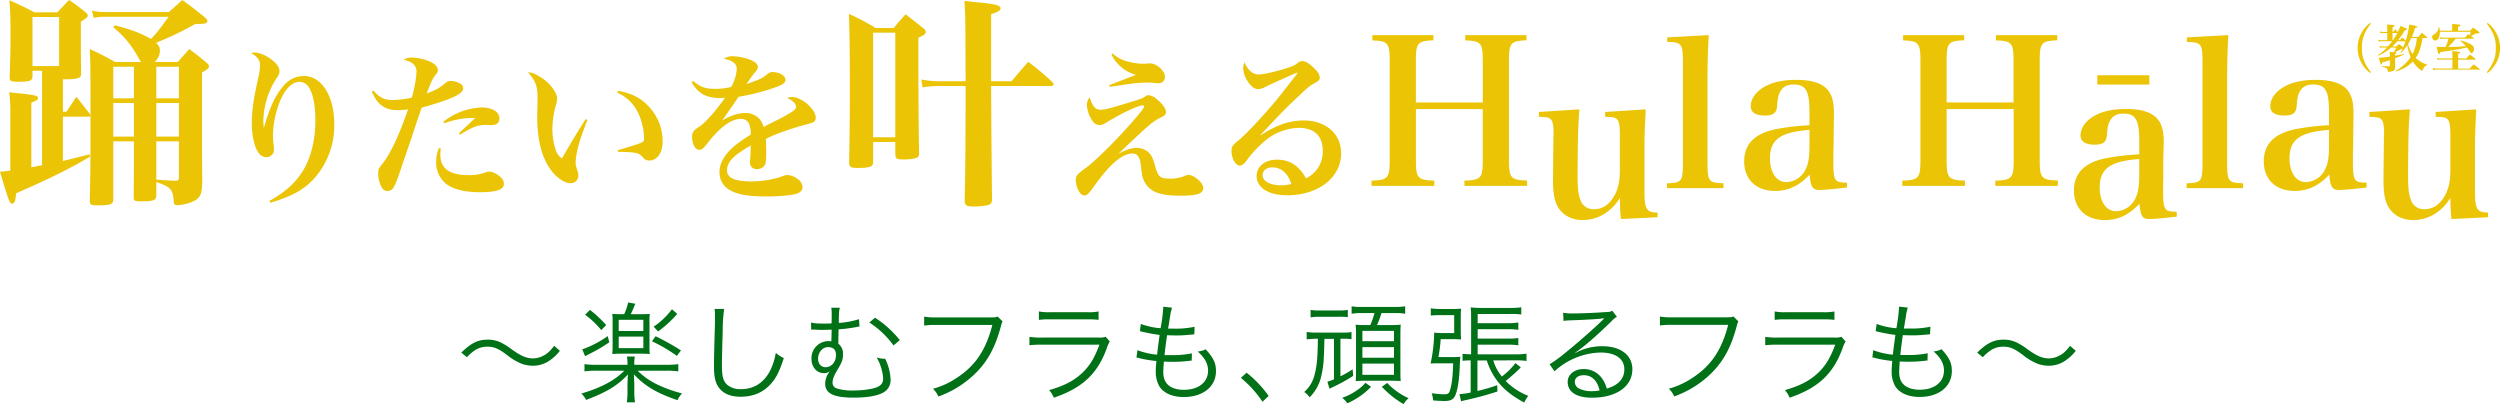 <svg xmlns="http://www.w3.org/2000/svg" viewBox="0 0 1116.35 180.44"><defs><style>.cls-1{fill:#ebc405}.cls-2{fill:#007117}</style></defs><g id="レイヤー_2" data-name="レイヤー 2"><g id="レイヤー_2-2" data-name="レイヤー 2"><path class="cls-1" d="M40.4 51.5c0-22.8 0-22.8-.3-29.6a121 121 0 0111.3 5.8H63a21.47 21.47 0 01-1.4-2.3 44.09 44.09 0 00-11-13.2l.5-.9c7 1.7 11.6 3.4 16.3 6.1 2.5-2.6 3.4-3.7 7.9-9.9H46.8a21.75 21.75 0 00-5 .5l-.7-3.3a22.24 22.24 0 005.7.7h28.6c2.7-2.4 3.5-3.1 6-5.4 4.41 3.2 5.71 4.2 9.91 7.6 1 .9 1.3 1.3 1.3 1.8 0 .9-1.1 1.3-3.6 1.3h-1.8a146.61 146.61 0 01-17.51 8.4c1.3 1.3 1.7 2.1 1.7 3.5a6.68 6.68 0 01-2.4 5.1h10.4l5.1-5.8c3.5 2.6 4.5 3.4 7.71 6.1.8.7 1.1 1.1 1.1 1.6 0 .8-.6 1.3-3.1 2.8v28.9c0 6.8 0 6.8.1 19 0 5.61-.6 7.51-3 9.11a18.52 18.52 0 01-8.21 2.2c-1 0-1.4-.3-1.5-1.5-.4-5.61-1.3-6.61-7.8-8.81v6c0 2.1-1.3 2.6-6.6 2.6-3 0-3.5-.2-3.5-1.81.1-12.6.1-12.6.1-23.6V63.1h-9.2V89c0 2.2-1.3 2.7-6.9 2.7-3 0-3.6-.3-3.6-2 .3-15.61.3-16.41.3-38.11-.3.4-.4.5-.9.5H28.1V71.9c3.9-1 6.2-1.5 11.8-3l.4 1c-10.2 6-17.8 9.7-33.1 16.41-.3 3.5-.7 4.6-1.8 4.6S3.9 89.81 0 76.7c2.2-.2 2.8-.3 4.6-.5V51.5a66.4 66.4 0 00-.5-10.3c2.6.3 4.5.5 5.8.6 5.9.7 7.1 1 7.1 2 0 .7-.8 1.2-3 2v28.9l4.8-.9V31.6h-4.3v2.5c0 2-1.2 2.4-6.7 2.4-2.9 0-3.4-.3-3.5-1.8.4-12.2.4-13.7.4-19.4 0-7-.1-10-.5-15.2C9.1 2.3 10.6 3 15.4 5.5h10.2c2.3-2.4 3-3.2 5.3-5.5 3.3 2.3 4.2 3 7.2 5.4.8.7 1.1 1.1 1.1 1.5 0 .7-.6 1.2-3.1 2.8v7.8c0 3.3 0 4.7.1 15.5a1.64 1.64 0 01-.6 1.5c-.7.6-3 .9-5.7.9h-1.8v14.5h1.6l4.4-6.7c2.6 3.3 3.4 4.3 5.9 7.5zm-25.9-22h11.9V7.6H14.5zm36.1.3v14.1h9.2V29.8zM59.8 61V46h-9.2v15zm10-17.1h10.1V29.8H69.8zm0 2.1v15h10.1V46zm0 17.1v17.1c3.8.3 5.1.4 8.5.5 1.3 0 1.6-.3 1.6-1.5V63.1zM120.31 89.72c7.63-4.25 12.53-8.86 15.84-15 3-5.61 4.68-13 4.68-20.81 0-5.61-.79-10.8-2.16-13.53-1.15-2.6-2.81-3.82-4.89-3.82-3.24 0-6.27 2.88-8.57 8.21a42.61 42.61 0 00-3.32 15.41 26.13 26.13 0 00.29 4.25c.07.93.15 1.87.15 2.16a3.34 3.34 0 01-3.32 3.6c-1.87 0-3.38-1.16-4.46-3.46-1.3-2.74-2.09-7-2.09-11.74 0-5.61.72-10.73 2.88-20.3a25.93 25.93 0 00.79-5.62c0-2.16-1.36-4-4-5.33a4.74 4.74 0 011.44-.29c2.09 0 5.19 1.23 7.63 3.1s3.6 3.53 3.6 5.26a4.85 4.85 0 01-1.22 3 36.4 36.4 0 00-6 19.08c0 .87.08 1.59.22 3.1h.07c2.67-9.43 5.33-15 9-18.94a11.36 11.36 0 018.93-4.1c7.85 0 13.47 9 13.47 21.6a35.52 35.52 0 01-9.15 24.34c-4.53 4.89-10.08 7.92-19.44 10.65zM166.75 40.47c2.81 3.17 4.9 4.18 8.5 4.18a37.87 37.87 0 008.64-1.08A52.66 52.66 0 00186 32a4.4 4.4 0 00-1.52-3.45c-.86-.8-1.8-1.23-4.17-1.88a5.5 5.5 0 013.74-.93 20.51 20.51 0 018.28 1.94c1.95.87 3.17 2.23 3.17 3.53 0 .86-.07 1.08-1.22 2.52s-1.8 3-3.75 8c4.25-1.58 5.62-2.37 8.21-4.53a3.73 3.73 0 012.45-1.08 9.72 9.72 0 014.46 1.29 2.2 2.2 0 011.16 2.09c0 2.45-5.26 4.9-18.51 8.57-.94 2.59-.94 2.59-3.17 9.29-1.37 4.18-1.37 4.18-5.26 15.55-2.08 6.27-3.16 9.15-4 10.59a3.34 3.34 0 01-2.87 1.83 2.94 2.94 0 01-2.3-1.23 12.69 12.69 0 01-1.8-6.55c0-1.94.22-2.45 1.8-4.32 3.53-4.32 7.56-12.89 11.52-24.41a24.54 24.54 0 01-4.68.36c-5.69 0-8.93-2.37-11.52-8.28zm30.1 25.85a26.34 26.34 0 00-.22 2.74c0 6.19 4.11 9.14 12.6 9.14a20.41 20.41 0 007.85-1.3 3.78 3.78 0 011.44-.28c1.44 0 4 1.29 5.4 2.88a3.68 3.68 0 011.08 2.66c0 2.52-3.31 3.67-10.73 3.67-6.91 0-12.24-1.37-15.26-3.89a12.23 12.23 0 01-4.25-9.64 16.46 16.46 0 011.24-6.2zM198 54.37A29 29 0 01215.14 48c4.75 0 7.86 2 7.86 4.85 0 2-1.16 3-3.53 3l-2.81-.07a14.45 14.45 0 00-6.34 1.58 30.37 30.37 0 00-3 1.66l-1.94 1.15-.44-.65 7.28-6.84h-1.8a37.6 37.6 0 00-12.1 2.38zM262.3 53.57c-2.88 7.49-3.46 9.29-4.32 12.82a31.76 31.76 0 00-.94 6c0 1.3.14 1.87 1 4.39a5.82 5.82 0 01.21 1.59 3.36 3.36 0 01-3.45 3.45c-2.95 0-6.77-2.81-9.51-6.91-3.6-5.47-5.4-13-5.4-22.75 0-.51 0-.51.15-6.84v-1.11c0-5.76-.72-7.85-4.25-11.88 1.65 0 2.66.36 4.89 1.73a18.35 18.35 0 017.42 7.42 5.5 5.5 0 01.65 2.81 11.23 11.23 0 01-.5 2.66 40.16 40.16 0 00-1.59 10.66 29.13 29.13 0 001.44 9.14 7.13 7.13 0 002.81 4c4.68-8.06 7.49-12.74 10.66-17.57zm13.68-13c6.55 1.08 11.23 3.75 14.9 8.35a22.22 22.22 0 015 14.41c0 4.89-2.45 8.35-6 8.35a3.41 3.41 0 01-2.88-1.51c-1.73-2-3.24-2.24-11-2.38l-.14-.72c6.33-1.87 9.07-2.74 10.22-3.24 1.3-.58 1.51-.86 1.51-2.3a27.71 27.71 0 00-2.3-10.37 18.64 18.64 0 00-9.65-9.8zM309.53 36.15c3.24 2.74 5.4 3.53 9.86 3.53a29.42 29.42 0 007.13-.87 19.28 19.28 0 002.48-7.92c0-2.45-1.65-3.74-5.76-4.68a6.41 6.41 0 013.89-1.08 23.11 23.11 0 018.14 1.66c2 .86 3.16 1.94 3.16 3.17a3.68 3.68 0 01-1.22 2.23 50.6 50.6 0 00-3.82 5.33c6.41-2.24 7.06-2.6 9.51-4.61a2.85 2.85 0 012-.72c3.16 0 5.83 1.58 5.83 3.46 0 1.51-1.3 2.3-6 3.88a97.17 97.17 0 01-14.9 3.68c-2.16 3.09-2.74 4-3.53 5.11-2.74 4-2.74 4-3.75 5.4 4.4-2.38 7.2-3.24 10.3-3.24a8.38 8.38 0 016.12 2.45 8.21 8.21 0 012 3.81c1.22-.72 1.22-.72 6.84-3.53 2.16-1.08 4.75-2.59 6.19-3.52 1-.65 1.44-1.3 1.44-1.95 0-1.44-1.37-2.81-4-4a6 6 0 012.23-.43c4.25 0 10.59 5.47 10.59 9.21 0 1.44-.72 2.16-2.81 2.67-8.21 2.16-14.84 4.46-19.44 6.84.14 4.82.14 5 .14 5.69 0 3.53-.14 5.11-.58 5.9a3.9 3.9 0 01-3.52 1.87 2.87 2.87 0 01-3.17-3c0-.22 0-.22.21-2.88.08-1.66.15-2.66.15-4.61-7.71 4.32-10.59 7.35-10.59 11 0 3.45 3.39 5 10.73 5a43.74 43.74 0 0013.25-2 8.3 8.3 0 013-.86 8.79 8.79 0 014.39 1.66 4.91 4.91 0 012.37 3.81c0 1.3-1 2.38-2.66 2.88-2.66.8-7.56 1.23-14 1.23-7.92 0-12.82-.94-16.28-3.1a8.85 8.85 0 01-4.17-7.85c0-3.45 1.8-7 5.47-10.51 1.73-1.66 3.53-2.95 8.5-6.19a11.56 11.56 0 00-.87-5 3.83 3.83 0 00-3.45-2c-4.39 0-9.44 3.67-15.05 10.95-1.87 2.37-2.52 2.88-3.67 2.88-1.8 0-3.17-2.52-3.17-5.91a4.26 4.26 0 01.57-2.23c.51-.72.58-.79 2.81-2.31 2.74-1.8 7.49-7.27 11.31-12.81-1.15.07-1.87.14-2.38.14-3.17 0-6.34-.79-8.21-2.16a13.58 13.58 0 01-4.32-5zM389.88 72.3a1.91 1.91 0 01-.7 1.8c-.7.6-3.1.9-6.1.9-3.2 0-3.8-.4-3.9-2.4.3-19.8.3-22.8.3-33.8 0-14.5-.1-23.7-.4-32.6A103 103 0 01391 12.5h8.1c2.2-2.7 2.9-3.5 5.3-6.1 3.5 2.7 4.5 3.5 7.8 6.1.9.7 1.2 1.2 1.2 1.7 0 .9-.8 1.6-3.3 2.6v11c0 15.4.1 28.7.3 40.3 0 1.1-.1 1.6-.5 2-.8.7-3.3 1.1-6.5 1.1-3 0-3.6-.4-3.6-2.4v-5.4h-9.9zm0-11h9.9V14.6h-9.9zm61.8-25c3.2-3.8 4.2-5 7.5-8.7a137.28 137.28 0 0110.7 9c.41.5.61.8.61 1.1s-.5.7-1.31.7h-26.6c0 9.1.3 44.4.4 50.51 0 1.3-.3 1.9-.9 2.3-1 .6-4.2 1-7.6 1-2.9 0-3.7-.6-3.7-2.7.3-14.91.4-29.71.4-51.11h-11.4a53.24 53.24 0 00-7.8.6l-.6-3.5a44.13 44.13 0 008.5.8h11.3c-.1-28.6-.1-28.6-.5-35.9 3.4.4 6 .7 7.7.8 6.5.7 8.4 1.3 8.4 2.5 0 1-1.2 1.7-4.2 2.6v30zM491.43 49c1.88 0 3.82-.51 12.6-3.17 5.62-1.73 6-1.87 7.13-2.59.87-.65 1.15-.72 1.73-.72a6.31 6.31 0 013.67 1.8c2.6 2.08 4.11 4.24 4.11 5.76 0 .93-.65 1.58-2.09 2.3-3.46 1.51-5.62 3.38-19.15 16.27 3.6-1.87 5.76-2.59 8.06-2.59a7.43 7.43 0 015 1.66c1.58 1.29 2.3 2.66 3.31 6.41 1.3 4.68 2.23 5.61 6.05 5.61a16.52 16.52 0 007.85-1.44 3.33 3.33 0 011.15-.21 6.87 6.87 0 013.46 1.58c1.94 1.44 3 3 3 4.25 0 2.52-2.74 3.46-9.86 3.46-7.35 0-11.24-.87-14.05-3.25a10.7 10.7 0 01-3.4-5.86c-.14-.93-.14-.93-.72-5.54a5.81 5.81 0 00-1.8-3.75 3.33 3.33 0 00-1.87-.43c-4.47 0-10.08 4.83-17.07 14.62-2.45 3.45-3.17 4.1-4.39 4.1-1.87 0-3.74-3.52-3.74-7a3.31 3.31 0 011.15-2.67 22.5 22.5 0 013-2.37c4.9-3.53 16.13-14.83 23.48-23.62 2-2.38 2.88-3.6 2.88-4.1 0-.22-.29-.44-.72-.44-1.8 0-8.36 3-14.69 6.77-3 1.8-3.46 2-4.54 2a3.53 3.53 0 01-2.88-1.52 13.65 13.65 0 01-2.74-7.48 5.3 5.3 0 011.23-3.39c1.42 4.29 2.55 5.55 4.85 5.55zm5.4-25.13a15.28 15.28 0 006.77 3.6 26.18 26.18 0 006.91 1 23.71 23.71 0 002.49-.17h.51c3 0 6.69 3.31 6.69 6.05a2.76 2.76 0 01-2.95 2.81 8.78 8.78 0 01-1.37-.08c-1.65-.14-2.45-.21-3.53-.21a63.25 63.25 0 00-8.2.65c-.8.07-.8.07-5.33.79-1.51.21-1.66.21-3.31.43l-.22-.72c9.43-3.6 10.3-4 11.95-4.54-3.6-1.29-5.25-2.23-7.2-4.1a15.58 15.58 0 01-3.74-5.11zM562.86 60.42c7.34-4.69 13-6.63 19.3-6.63 9.93 0 16.7 6 16.7 14.69 0 10.8-10.22 18.72-24.12 18.72-8.21 0-13.61-3.38-13.61-8.57 0-4.32 3.74-7.34 9.14-7.34 5.62 0 9.94 2.81 12.89 8.35a13.13 13.13 0 007.49-12.46c0-6.48-3.81-10.08-10.73-10.08a24.13 24.13 0 00-14.47 5.33 46.76 46.76 0 00-8.28 8.57c-1.22 1.66-1.37 1.87-2 2.3a3 3 0 01-1.51.65c-1.94 0-3.74-3.17-3.74-6.48 0-2 .36-2.52 3.38-5 3.75-3.09 13.9-14.11 19.15-20.88 6.92-8.86 6.92-8.86 6.92-9.07a.25.25 0 00-.15-.07h-.07a9.93 9.93 0 01-1.44.57c-.57.29-1.87.79-3.67 1.66-.51.21-1.8.79-3.6 1.58-2.44 1.11-2.44 1.11-5.44 2.55a7.12 7.12 0 01-3.17 1c-1.58 0-3.1-1.08-4.61-3.38a11.51 11.51 0 01-2.09-6 6 6 0 01.65-2.59c1.44 3.53 3.6 5.4 6.27 5.4 1.94 0 6-.87 10.72-2.23 4-1.23 5.19-1.73 6.49-2.74a3.55 3.55 0 012.3-1h.14c1.59.07 3.89 1.73 6.2 4.32a5.22 5.22 0 011.44 3.1c0 .94-.44 1.44-2.31 2.45-2.16 1.15-2.66 1.51-8.64 7.2-3.82 3.6-5.33 5.11-10.51 10.58-3.67 3.89-3.67 3.89-5.11 5.4zm5.33 14.32c-2.6 0-4.4 1.44-4.4 3.46 0 2.66 3.39 4.54 8.21 4.54a16.75 16.75 0 004.61-.58c-1.37-4.68-4.53-7.42-8.42-7.42zM632.26 71.3c0 8.28.72 9.09 8.19 9.36V83h-28v-2.34c7.38-.27 8.1-1.08 8.1-9.36v-44c0-8.09-.72-9-7.74-9.26v-2.35h27.27V18c-7.11.27-7.83 1.17-7.83 9.26v18.48h29.87V27.29c0-8.09-.72-9-7.82-9.26v-2.34h27.35V18c-7.11.27-7.83 1.17-7.83 9.26v44c0 8.28.72 9.09 8.1 9.36V83h-28v-2.34c7.47-.27 8.19-1.08 8.19-9.36V48.71h-29.85zM744.37 81.84c6.57-.18 7.11-.81 7.11-9V27.49c0-7.92-.63-8.73-7-8.73v-2.07l18.54-1c-.36 6.66-.54 12.42-.54 18.44v38.7c0 8.19.54 8.82 7.11 9V84h-25.2zM824.73 83.73c-5.31.63-10.08 1.08-12.42 1.08-2.88 0-3.78-1.35-4.23-6.84-4.68 5-9.54 7.29-15.38 7.29-8.55 0-13.86-5.13-13.86-13.23 0-7.74 4.77-12.51 14.4-14.4A109.3 109.3 0 01808 55.92v-5.85c0-9.54-1.62-12.33-7-12.33-2.88 0-4.76.9-6 3.06-.91 1.53-1.18 3-1.45 6.39-.17 3.24-1.7 4.41-5.48 4.41-4.14 0-6.3-1.44-6.3-4.14 0-3.15 2.07-6.21 5.58-8.37 3.78-2.34 8.64-3.42 14.75-3.42s10.62 1.17 13.32 3.69c2.43 2.34 3.51 5.58 3.51 11.16l-.09 7.83-.09 7.83c-.09 2.52-.09 4.23-.09 4.86 0 9.9.36 10.44 6.12 10.53zM808 58c-13 1-17.63 4.32-17.63 12.69 0 6.39 2.88 10.62 7.29 10.62a9.79 9.79 0 008.72-5.94C807.54 73 808 70.05 808 64.92zM869.26 71.3c0 8.28.72 9.09 8.19 9.36V83h-28v-2.34c7.38-.27 8.1-1.08 8.1-9.36v-44c0-8.09-.72-9-7.74-9.26v-2.35h27.27V18c-7.11.27-7.83 1.17-7.83 9.26v18.48h29.87V27.29c0-8.09-.71-9-7.83-9.26v-2.34h27.36V18c-7.11.27-7.83 1.17-7.83 9.26v44c0 8.28.72 9.09 8.1 9.36V83H891v-2.34c7.47-.27 8.18-1.08 8.18-9.36V48.71h-29.92zM976.4 81.84c6.57-.18 7.11-.81 7.11-9V27.49c0-7.92-.63-8.73-7-8.73v-2.07l18.54-1c-.36 6.66-.54 12.42-.54 18.44v38.7c0 8.19.54 8.82 7.11 9V84H976.4zM1056.77 83.73c-5.31.63-10.08 1.08-12.42 1.08-2.88 0-3.78-1.35-4.23-6.84-4.68 5-9.54 7.29-15.39 7.29-8.55 0-13.86-5.13-13.86-13.23 0-7.74 4.77-12.51 14.4-14.4a109.46 109.46 0 0114.73-1.71v-5.85c0-9.54-1.62-12.33-7-12.33-2.88 0-4.77.9-6 3.06-.9 1.53-1.17 3-1.44 6.39-.18 3.24-1.71 4.41-5.49 4.41-4.14 0-6.3-1.44-6.3-4.14 0-3.15 2.07-6.21 5.58-8.37 3.78-2.34 8.64-3.42 14.76-3.42s10.62 1.17 13.32 3.69c2.43 2.34 3.51 5.58 3.51 11.16l-.09 7.83-.09 7.83c-.09 2.52-.09 4.23-.09 4.86 0 9.9.36 10.44 6.12 10.53zM1040 58c-13 1-17.64 4.32-17.64 12.69 0 6.39 2.88 10.62 7.29 10.62a9.8 9.8 0 008.73-5.94c1.17-2.34 1.62-5.31 1.62-10.44zM1094.66 97.81a88.41 88.41 0 01-.45-9.45c-3.78 6.21-9.9 9.9-16.56 9.9-5.31 0-9.54-2.43-11.61-6.75-1.17-2.52-1.71-5.67-1.71-11.16v-1.26l.18-18.18c0-.27.09-.45.09-.72 0-3.6-.27-5.58-1-6.57s-1.53-1.35-5.58-1.44V50l18.09-1.17c-.45 6.48-.63 9.9-.72 17.91l-.09 9.54V78c0 6.12.27 8.37 1.17 11a6.06 6.06 0 006.3 4.41c4.14 0 7.56-2.7 9.72-7.56 1.26-3 1.71-5.85 1.71-10.71V60.91c0-4.95-.36-6.75-1.35-7.74-.9-.72-1.44-.9-5.22-1V50l18.09-1.17c-.54 12.33-.54 12.33-.54 18v18.74c0 7.83.9 9.27 5.85 9.36V97zM723.81 97.81a88.41 88.41 0 01-.45-9.45c-3.78 6.21-9.9 9.9-16.56 9.9-5.31 0-9.54-2.43-11.61-6.75-1.17-2.52-1.71-5.67-1.71-11.16v-1.26l.18-18.18c0-.27.09-.45.09-.72 0-3.6-.27-5.58-1-6.57s-1.53-1.35-5.58-1.44V50l18.09-1.17c-.45 6.48-.63 9.9-.72 17.91l-.09 9.54V78c0 6.12.27 8.37 1.17 11a6.06 6.06 0 006.3 4.41c4.14 0 7.56-2.7 9.72-7.56 1.26-3 1.71-5.85 1.71-10.71V60.91c0-4.95-.36-6.75-1.35-7.74-.9-.72-1.44-.9-5.22-1V50l18.09-1.17c-.55 12.33-.55 12.33-.55 18v18.74c0 7.83.91 9.27 5.85 9.36V97zM972 96.73c-5.31.63-10.07 1.08-12.41 1.08-2.88 0-3.78-1.35-4.23-6.84-4.68 5-9.54 7.29-15.39 7.29-8.55 0-13.86-5.13-13.86-13.23 0-7.74 4.77-12.51 14.4-14.4a109.46 109.46 0 0114.76-1.71v-5.85c0-9.54-1.62-12.33-7-12.33-2.88 0-4.77.9-6 3.06-.9 1.53-1.17 3-1.44 6.39-.18 3.24-1.71 4.41-5.49 4.41-4.14 0-6.3-1.44-6.3-4.14 0-3.15 2.07-6.21 5.58-8.37 3.78-2.34 8.64-3.42 14.76-3.42s10.62 1.17 13.32 3.69c2.42 2.34 3.5 5.58 3.5 11.16l-.2 7.83v7.83c-.09 2.52-.09 4.23-.09 4.86 0 9.9.35 10.44 6.11 10.53zM955.25 71c-13 1-17.64 4.32-17.64 12.69 0 6.39 2.88 10.62 7.29 10.62a9.8 9.8 0 008.73-5.94c1.17-2.34 1.62-5.31 1.62-10.44zM936.53 33.61h23.23v4.13h-23.23zM1058.67 10.58a24.85 24.85 0 00-2.3 3.49 14.91 14.91 0 00-1.68 7.34 15 15 0 001.68 7.31 24.85 24.85 0 002.3 3.49l-.35.35a13.42 13.42 0 01-3-3.11 14 14 0 010-16.09 14.34 14.34 0 013-3.13zM1081.71 17a28.3 28.3 0 01-1 4.67 15.5 15.5 0 01-2 4.18 12.36 12.36 0 005.13 3v.23a2.78 2.78 0 00-1.61 1.33 6.85 6.85 0 00-.41.92c0 .16-.11.23-.23.23a2.13 2.13 0 01-.85-.46 12.43 12.43 0 01-3.29-3.7 14.71 14.71 0 01-3.31 2.67 17.25 17.25 0 01-4.46 1.86l-.09-.19a22.92 22.92 0 004.39-3.26 16.75 16.75 0 002.48-3 19.3 19.3 0 01-1.52-5.38 17.66 17.66 0 01-2.82 3.54l-.21-.12c.44-.78.55-1 .9-1.74l-.49.07c-.32.16-.57.29-.73.39-1 .53-1.18.6-1.73.85a3.48 3.48 0 00-.43.21c.48.06.71.18.71.34s-.21.3-.67.46v.74c1.24-.19 2.23-.37 4.09-.76l.05.23a42.84 42.84 0 01-4.11 1.69v4.43c-.09.79-.39 1.11-1.33 1.38a7.23 7.23 0 01-1.64.28c-.16 0-.22-.07-.25-.25-.09-.74-.18-1-.5-1.27a5.12 5.12 0 00-2.28-.83v-.27l3 .16h.16c.44 0 .51-.07.51-.46v-2.3c-.51.18-.85.3-1.77.57l-1.24.35c-.14.05-.28.09-.39.14-.07.21-.12.39-.17.5s-.16.37-.29.37-.19-.07-.26-.25c-.16-.39-.57-1.82-.8-2.78h.39c.57 0 2.62-.21 3.54-.35l1-.16v-.32a11.24 11.24 0 00-.14-1.8c.9.07 1.29.12 1.84.17a7.12 7.12 0 001.1-2.07h-2.25a20.86 20.86 0 01-5.7 3.61l-.16-.26a20.51 20.51 0 004-3.35H1063.15a2.14 2.14 0 01-.45.05l-.17-.74a7.71 7.71 0 001.41.16h2.37c.57-.64 1.4-1.63 1.88-2.3h-4.78a12 12 0 00-1.24.1l-.17-.74a8 8 0 001.41.16h2.6v-3.2h-1.84a8.61 8.61 0 00-1.27.1l-.14-.76a5.76 5.76 0 001.41.18h1.83v-1.08c0-1.22-.1-1.95-.12-2.2 2.62.18 2.9.2 3.2.36.14.05.2.12.2.21s-.27.37-.92.6v2.09h.28c.34-.44.46-.6.89-1.08.26.25.85.78 1.2 1.13a16.58 16.58 0 001.13-2.72l1.38.58c1.22.48 1.61.71 1.61.94s-.19.28-.95.39a39.07 39.07 0 01-3 4.44h.83a12.81 12.81 0 01.9-1.19 12.65 12.65 0 011.56 1.37l.09.07a37.78 37.78 0 001.52-7.22l1.68.35c1.42.23 1.93.44 1.93.71s-.14.28-1 .48a23.94 23.94 0 01-1.42 4h2.92c.64-.83.85-1.06 1.52-1.87 1.08.9 1.4 1.18 2.43 2.07a.16.16 0 010 .14c0 .09-.09.14-.21.14zm-11.22 1.42a28.47 28.47 0 01-2.21 2.3h1.89c.44-.46.57-.62 1-1.05a12.78 12.78 0 011.93 1.47 21.91 21.91 0 001-2.72zm-2.14-3.68v3.2h.21a32.09 32.09 0 002-3.2zm8.35 2.26a29.08 29.08 0 01-1.4 2.67 11.73 11.73 0 002 4.48 19.39 19.39 0 001.91-7.15zM1096.55 17.31a29.24 29.24 0 01-3.31 3.66c2.64 0 3.1 0 7.86-.35a18.4 18.4 0 00-2.48-2.41l.11-.16a21.92 21.92 0 014.1 1.49c1.4.74 1.93 1.36 1.93 2.26s-.53 1.88-1.11 1.88c-.27 0-.48-.2-1-1a12.22 12.22 0 00-1.11-1.49c-3.28.76-3.28.76-4.73 1-1.73.3-5.45.85-7.2 1.06-.09.64-.23.92-.48.92s-.51-.58-1.06-3.34a32.7 32.7 0 004 .14 19.85 19.85 0 001.25-3.66h-2.1a9.12 9.12 0 00-1.51.16l-.19-.8a9.45 9.45 0 001.7.16h9.48c.62-.71.82-.92 1.47-1.59l.71.51a9.76 9.76 0 00.32-1.56h-13.73a5.93 5.93 0 01-.43 2.62 2 2 0 01-1.63 1.31 1.51 1.51 0 01-1.36-1.61 1 1 0 01.34-.83l.65-.41a3.92 3.92 0 001.42-1.38 4.65 4.65 0 00.44-1.66h.28a4.87 4.87 0 01.27 1.47h5.54v-1.29a13.53 13.53 0 00-.06-1.7c3.12.21 3.74.33 3.74.65s-.32.41-1.08.62v1.72h5.43c.55-.59.74-.78 1.31-1.38 1.15.79 1.49 1 2.58 1.87.18.16.25.25.25.39a.32.32 0 01-.19.25 2.12 2.12 0 01-.62.12h-.82l-.69.37c-1.08.57-1.11.57-1.45.76l1.22.92a.2.2 0 01.13.16.14.14 0 01-.13.11zm4.67 8.83c.87-.94.87-.94 1.68-1.79 1.1.8 1.44 1.06 2.57 2 .07.07.09.11.09.16s-.09.14-.18.14h-7.73v4h5.13c.76-.85 1-1.1 1.77-1.91 1.1.81 1.47 1.09 2.67 2 .09.09.16.16.16.23s-.07.12-.16.12h-18.83a12.26 12.26 0 00-1.89.16l-.18-.83a11.88 11.88 0 002.09.18h6.69v-4h-5a9.83 9.83 0 00-1.7.13l-.19-.78a11.62 11.62 0 001.89.16h5v-1a19.91 19.91 0 00-.11-2.32c.68.06 1.28.13 1.6.18 1.71.16 2 .23 2 .48s-.14.3-.95.58v2zM1110.49 32.21c3-4 4-6.62 4-10.8s-1-6.79-4-10.83l.34-.35a14 14 0 013 19.2 12.92 12.92 0 01-3 3.13z"/><path class="cls-2" d="M206 157.45c4.36-4.27 7.4-5.79 11.81-5.79a13.31 13.31 0 016.13 1.43 29.6 29.6 0 014.6 2.94c4.12 2.94 6.62 4 9.41 4a9.47 9.47 0 003.92-.84c2.11-.88 3.48-2.06 5.59-4.75l2.55 2.21a19.93 19.93 0 01-5.64 5 13.2 13.2 0 01-6.47 1.67 15.42 15.42 0 01-4.65-.78 24.66 24.66 0 01-6.82-4c-3.87-2.9-5.83-3.73-8.82-3.73a10.08 10.08 0 00-5 1.27 17.29 17.29 0 00-4.11 3.44zM284.71 165.54a32.82 32.82 0 008.92 6.22 59.94 59.94 0 0010.93 3.92 11.68 11.68 0 00-2.05 3c-9.22-3.13-14.37-6.17-19.46-11.52.05.64.05.64.09 2 .05.59.1 2.06.1 2.7v2.65a34.7 34.7 0 00.3 5.14h-3.63a35.86 35.86 0 00.29-5.14v-2.65c0-.78.1-3.48.2-4.66-4.71 5-9.26 7.8-18.68 11.38a9.52 9.52 0 00-2.15-2.85c8.67-2.5 15-5.88 19.21-10.19h-12.3a36.18 36.18 0 00-5.49.29v-3.23a36.77 36.77 0 005.44.29h13.77v-.34a20 20 0 00-.24-3.34h3.53a14.93 14.93 0 00-.25 3.29v.39h14.12a37.13 37.13 0 005.54-.29v3.23a37 37 0 00-5.54-.29zm-12.64-12.7a71.33 71.33 0 01-9.07 5.3c-.88.44-1.13.58-1.72.93L260 156a44.78 44.78 0 0011.37-5.93zm-8.63-14.46a53.31 53.31 0 017.25 6.77l-2.2 2.25a39.67 39.67 0 00-7.21-6.86zm15.29 1.91a25.85 25.85 0 001.77-5.24l3.18.59c-.73 1.86-1.12 2.74-2 4.65h4.91c1.56 0 2.3 0 3.57-.14a25.49 25.49 0 00-.14 3.77v10.39a25.72 25.72 0 00.14 3.78c-1-.1-2.2-.15-3.43-.15h-9.65c-1.38 0-2.65.05-3.68.15a35 35 0 00.15-3.78v-10.44a24.48 24.48 0 00-.15-3.72c1.18.09 2 .14 3.73.14zm-2.45 7.5h11v-5h-11zm0 7.65h11v-5.15h-11zm16.47-5.29a106.31 106.31 0 0111.32 6.32l-1.81 2.45a69 69 0 00-11.13-6.52zm9.66-10a48.54 48.54 0 01-8.53 7.84l-2-2.11a34.74 34.74 0 008.18-7.79zM323.35 137.94a74.94 74.94 0 00-.64 10.34c-.2 5.89-.34 12.55-.34 14.76 0 .59 0 1.81.09 2.94.2 2.94.84 4.56 2.31 5.88a9.22 9.22 0 006.12 1.91c5.84 0 10.35-2.94 13.14-8.53a28.73 28.73 0 002.4-7.69 13.85 13.85 0 003.57 2.35c-1.86 5.73-3.28 8.63-5.44 11.13-3.48 4.11-8.09 6.12-13.82 6.12-4.17 0-7.26-1.17-9.22-3.43s-2.69-4.9-2.69-10.05c0-3.28 0-4.51.44-19.95v-3.18a14.8 14.8 0 00-.2-2.6zM362.17 144c1.28.39 2.7.49 6.08.49 1 0 1.67 0 3.09-.1.05-2.3.05-3.18.05-4.75a12.38 12.38 0 00-.2-2.21h3.83a12 12 0 00-.4 3.48 15.66 15.66 0 00-.05 1.86v1.43a38 38 0 009-1.67l.25 3.28a6.7 6.7 0 00-1.52.25 67 67 0 01-7.84 1c-.1 4.26-.1 4.6-.1 6.42a5.51 5.51 0 012.06 4.8c0 2.35-.39 3.43-2.65 7.16-1.37 2.35-2 3.92-2 5.44a2.62 2.62 0 002 2.6 22.48 22.48 0 007.4.88c4.07 0 8.24-.59 10.3-1.42s2.89-2 2.89-4a21.81 21.81 0 00-2.89-9.32 12.94 12.94 0 003.82.59 23.84 23.84 0 012.4 9.17 6.3 6.3 0 01-2.89 5.68c-2.7 1.67-7.3 2.5-13.68 2.5-8.82 0-12.64-1.86-12.64-6.22a9.11 9.11 0 011.17-4.27c.2-.29.2-.29.84-1.27a3.75 3.75 0 01-2.6.83c-3.19 0-5.54-2.74-5.54-6.47a7.62 7.62 0 017.8-7.84 4.67 4.67 0 011.07.1c.05-.49.05-1.57.1-3.19s.05-1.61.05-2c-1.81 0-3.14.09-4 .09-1.32 0-2.3-.05-3.68-.14a6.19 6.19 0 00-.83 0 3.49 3.49 0 00-.64 0zm7.55 11c-2.4 0-4.41 2.35-4.41 5.14 0 2.31 1.32 3.83 3.38 3.83 2.6 0 4.61-2.35 4.61-5.34 0-2.41-1-3.48-3.33-3.63zm21-13.14a46.63 46.63 0 0111.08 10l-2.8 2.4A40.81 40.81 0 00388.2 144zM447.71 143.53c-.34.54-.34.54-1 3-2.59 9.41-6.32 15.83-12.3 21.27a45 45 0 01-15.41 9.26 9.32 9.32 0 00-2.4-3.44 36.39 36.39 0 0011.08-5.19c8-5.34 12.64-12.35 15.44-23.33h-24.96a34.78 34.78 0 00-5.49.29v-4a29 29 0 005.54.34h24.11c2 0 2.31 0 3.14-.39zM459.68 150.44a36.08 36.08 0 005.74.29h25.14a8.4 8.4 0 003.19-.34l1.81 2.11a14 14 0 00-1.37 3.09c-4.17 11.42-10.93 17.69-23.63 22a10.63 10.63 0 00-2.1-3.39c6.56-1.86 10.88-4.06 14.55-7.45 3.48-3.18 5.69-6.81 7.94-12.84h-25.58a44.32 44.32 0 00-5.69.25zm4.22-11.37a22.73 22.73 0 005.14.34h16.38a22.73 22.73 0 005.14-.34v3.77a33.6 33.6 0 00-5.1-.24H469a33.53 33.53 0 00-5.09.24zM507.92 156.37a32.64 32.64 0 008.78 2c.24-2.4.73-6.22 1.12-8.82a68 68 0 01-7.3-1.32l-1.52-.35.44-3.23a31.58 31.58 0 008.82 1.91 76.19 76.19 0 001.18-9.22v-.39l3.92.44a25.4 25.4 0 00-.78 3.29c-.05.44-.05.44-.49 3.13-.15 1.08-.25 1.57-.49 2.94h2.84a39.76 39.76 0 009-.83l-.15 3.38c-1 .1-1 .1-3.43.3-1.52.14-3 .19-4.41.19-.78 0-1.62 0-4.31-.1-.79 5.64-.84 6.13-1.13 8.88h3.23a42.8 42.8 0 009-.79l-.1 3.28c-.49 0-.63 0-1.32.1a55.48 55.48 0 01-6.91.4c-1.23 0-2 0-4.21-.1a8.78 8.78 0 01-.05 1c-.1 1.17-.2 2.79-.2 3.63 0 2.69.74 4.55 2.25 5.88s3.93 2.1 6.92 2.1c6.56 0 10.83-3.38 10.83-8.57 0-3.09-1.52-5.84-4.66-8.53a9.71 9.71 0 003.58-1c3.48 3.77 4.61 6.17 4.61 9.75 0 6.91-5.79 11.57-14.36 11.57-5.15 0-9.07-1.76-11-4.9a13.31 13.31 0 01-1.52-6.77 27.1 27.1 0 01.19-3.23c.05-.74.05-.74.1-1.18a51.14 51.14 0 01-7.4-1.22 5 5 0 00-1.52-.3zM556.65 166.42a49.69 49.69 0 019.85 10.39l-2.74 2.6a48.93 48.93 0 00-9.66-10.69zM595.67 151.32h-4.26c-.2 9.32-.39 12.16-1.28 16a19.16 19.16 0 01-5.34 10.1 7.94 7.94 0 00-2.4-2.36c2.94-2.79 4.26-5.34 5.1-9.8.68-3.63.88-6 1-14H588a30 30 0 00-4.51.3v-3.34a24.63 24.63 0 004.51.3h11.5a20.5 20.5 0 004-.25v3.19a28.2 28.2 0 00-4-.2h-.94v16.77a40.1 40.1 0 005.44-3.13l.25 2.94a70.24 70.24 0 01-8.77 4.85c-1 .49-1.08.54-1.82.88l-.93-3.13a16.49 16.49 0 002.94-1.08zm-10.44-12.94a20.87 20.87 0 004.27.25h8.13a20.36 20.36 0 004.22-.25v3.24a27.84 27.84 0 00-4.22-.15h-8.13a22.13 22.13 0 00-4.27.25zm27 34.36a33.37 33.37 0 01-10.59 7.35 10.78 10.78 0 00-2.3-2.45 26.3 26.3 0 006.47-3.28 18.06 18.06 0 003.92-3.43zm-3.87-32.94a25.29 25.29 0 00-4.81.3v-3.33a25.4 25.4 0 004.81.29h14.31a28.63 28.63 0 004.8-.29v3.33a25.55 25.55 0 00-4.8-.3h-5.77a54.69 54.69 0 01-2 5.35h6.17a29 29 0 004.41-.2c-.09 1.08-.14 2.6-.14 4.51v16c0 2 0 3.28.14 4.7-1.17-.09-2.5-.14-4.16-.14h-11.78c-1.57 0-2.74.05-4.16.14.1-1.42.14-2.74.14-4.46v-16.09a37.8 37.8 0 00-.19-4.61 42.5 42.5 0 004.26.15h2.31a36.89 36.89 0 001.86-5.35zm0 12.55h14.11v-4.61h-14.1zm0 7.4h14.11V155h-14.1zm0 7.6h14.11v-5h-14.1zm11.08 3.65a29.88 29.88 0 009.56 6.81 10.54 10.54 0 00-2.25 2.65 42.27 42.27 0 01-9.71-7.75zM648.57 159.46a30.46 30.46 0 003.53-.15c-.1.79-.1 1.08-.15 2-.29 7.65-.78 11.52-1.91 14.75-.74 2.11-2.06 3-4.9 3-1.47 0-3.14-.1-5.2-.25a12.33 12.33 0 00-.64-3.23 47.58 47.58 0 005.49.49c1.62 0 2.26-.35 2.6-1.52.88-2.6 1.33-6.28 1.52-12.31h-6.76a33.31 33.31 0 00-3.33.1 71.58 71.58 0 001.61-13.82 32.68 32.68 0 004.66.2h4.26v-8h-5.93a38.71 38.71 0 00-4.51.19v-3.23a30 30 0 004.56.29h5.74c1.12 0 2.2-.05 3.23-.15-.1 1.08-.15 2.11-.15 3.43v6.47c0 1.48.05 2.6.15 3.88-1-.1-2.16-.15-3.48-.15h-5.64a65.27 65.27 0 01-1 8zm18.23 1.47a20.55 20.55 0 003.83 7.2 30.51 30.51 0 006.07-6l2.41 1.91a71.27 71.27 0 01-6.77 6.08 29.07 29.07 0 0010.1 6.66 13.55 13.55 0 00-1.81 3c-5-2.79-8.24-5.19-10.89-8.28a29.91 29.91 0 01-5.83-10.54h-4.17v13.63a81.88 81.88 0 008.83-2.6l.09 2.84c-4.55 1.47-8.43 2.55-13.87 3.78-1.08.24-1.37.29-2.35.58l-.73-3.18a35.22 35.22 0 005-.74v-14.34a28.19 28.19 0 00-3.62.19V158a35.29 35.29 0 003.82.19v-16.67a35.14 35.14 0 00-.2-4.27 42.44 42.44 0 005.3.25h12.3a32.9 32.9 0 005-.29v3.23a32.45 32.45 0 00-5-.24h-14.47v4.11h13.48A28.9 28.9 0 00678 144v3.28a31.5 31.5 0 00-4.66-.29h-13.5v4.21h13.48a23.78 23.78 0 004.66-.29v3.28a33.89 33.89 0 00-4.66-.29h-13.48v4.31h17a29.3 29.3 0 004.81-.29v3.28a28 28 0 00-4.81-.29zM698 139.66a23.17 23.17 0 004.61.29c4.07 0 10.59-.29 15-.64a4.78 4.78 0 002.35-.54l2.06 2.7a9.1 9.1 0 00-2.5 2.06c-6.76 6.62-12.69 11.71-16.12 13.92l.09.15a24.86 24.86 0 0112-3c8.19 0 13.43 4 13.43 10.29 0 7.65-7.1 12.7-18 12.7-6.92 0-10.89-2.55-10.89-7.06 0-3.29 3-5.74 7.11-5.74a9.88 9.88 0 018.09 4 13.87 13.87 0 012.25 4.71c5.15-1.42 7.85-4.41 7.85-8.58 0-4.71-3.93-7.5-10.54-7.5a31.49 31.49 0 00-20.64 8.38l-2.2-3.14a54.78 54.78 0 006.86-5c5.24-4.17 13-11 16.37-14.32l.69-.68.19-.2.2-.2-.1-.09a2.26 2.26 0 00-.44 0c-1.57.3-7.45.64-14.9.89a26.35 26.35 0 00-2.65.24zm9.22 27.89c-2.45 0-4 1.17-4 3a3.34 3.34 0 002 3 12.45 12.45 0 005.49 1.13 17.93 17.93 0 003.58-.34c-1.06-4.44-3.51-6.79-7.04-6.79zM776.27 143.53c-.34.54-.34.54-1 3-2.6 9.41-6.32 15.83-12.3 21.27a45 45 0 01-15.39 9.22 9.44 9.44 0 00-2.4-3.44 36.23 36.23 0 0011.07-5.19c8-5.34 12.65-12.35 15.44-23.33h-24.98a34.78 34.78 0 00-5.49.29v-4a29.09 29.09 0 005.54.34h24.12c2 0 2.3 0 3.14-.39zM788.24 150.44a35.86 35.86 0 005.73.29h25.15a8.34 8.34 0 003.18-.34l1.82 2.11a14 14 0 00-1.37 3.09c-4.17 11.42-10.93 17.69-23.63 22a10.67 10.67 0 00-2.11-3.39c6.57-1.86 10.88-4.06 14.56-7.45 3.48-3.18 5.69-6.81 7.94-12.84h-25.59a44.25 44.25 0 00-5.68.25zm4.22-11.37a22.73 22.73 0 005.14.34H814a22.78 22.78 0 005.15-.34v3.77a33.6 33.6 0 00-5.1-.24h-16.5a33.45 33.45 0 00-5.09.24zM836.48 156.37a32.65 32.65 0 008.77 2c.25-2.4.74-6.22 1.13-8.82a67.53 67.53 0 01-7.3-1.32l-1.52-.35.44-3.23a31.5 31.5 0 008.82 1.91 78.42 78.42 0 001.18-9.26v-.39l3.92.44a25 25 0 00-.79 3.29c0 .44 0 .44-.49 3.13-.14 1.08-.24 1.57-.49 2.94H853a39.82 39.82 0 009-.83l-.15 3.38c-1 .1-1 .1-3.43.3-1.52.14-3 .19-4.41.19-.79 0-1.62 0-4.32-.1-.78 5.64-.83 6.13-1.12 8.88h3.23a42.8 42.8 0 009-.79l-.1 3.28c-.49 0-.64 0-1.32.1a55.48 55.48 0 01-6.91.4c-1.23 0-2 0-4.22-.1a8.78 8.78 0 010 1c-.1 1.17-.19 2.79-.19 3.63 0 2.69.73 4.55 2.25 5.88s3.92 2.1 6.91 2.1c6.57 0 10.84-3.38 10.84-8.57 0-3.09-1.52-5.84-4.66-8.53a9.76 9.76 0 003.58-1c3.48 3.77 4.6 6.17 4.6 9.75 0 6.91-5.78 11.57-14.36 11.57-5.14 0-9.07-1.76-11-4.9a13.31 13.31 0 01-1.52-6.77 25.27 25.27 0 01.2-3.23c0-.74 0-.74.1-1.18a50.91 50.91 0 01-7.4-1.22 5 5 0 00-1.52-.3zM882.9 157.45c4.37-4.27 7.41-5.79 11.82-5.79a13.24 13.24 0 016.12 1.43 29.05 29.05 0 014.61 2.94c4.12 2.94 6.62 4 9.41 4a9.5 9.5 0 003.92-.84c2.11-.88 3.48-2.06 5.59-4.75l2.55 2.21a19.93 19.93 0 01-5.64 5 13.2 13.2 0 01-6.47 1.67 15.42 15.42 0 01-4.65-.78 24.66 24.66 0 01-6.82-4c-3.87-2.9-5.83-3.73-8.82-3.73a10.08 10.08 0 00-5 1.27 17.5 17.5 0 00-4.12 3.44z"/></g></g></svg>